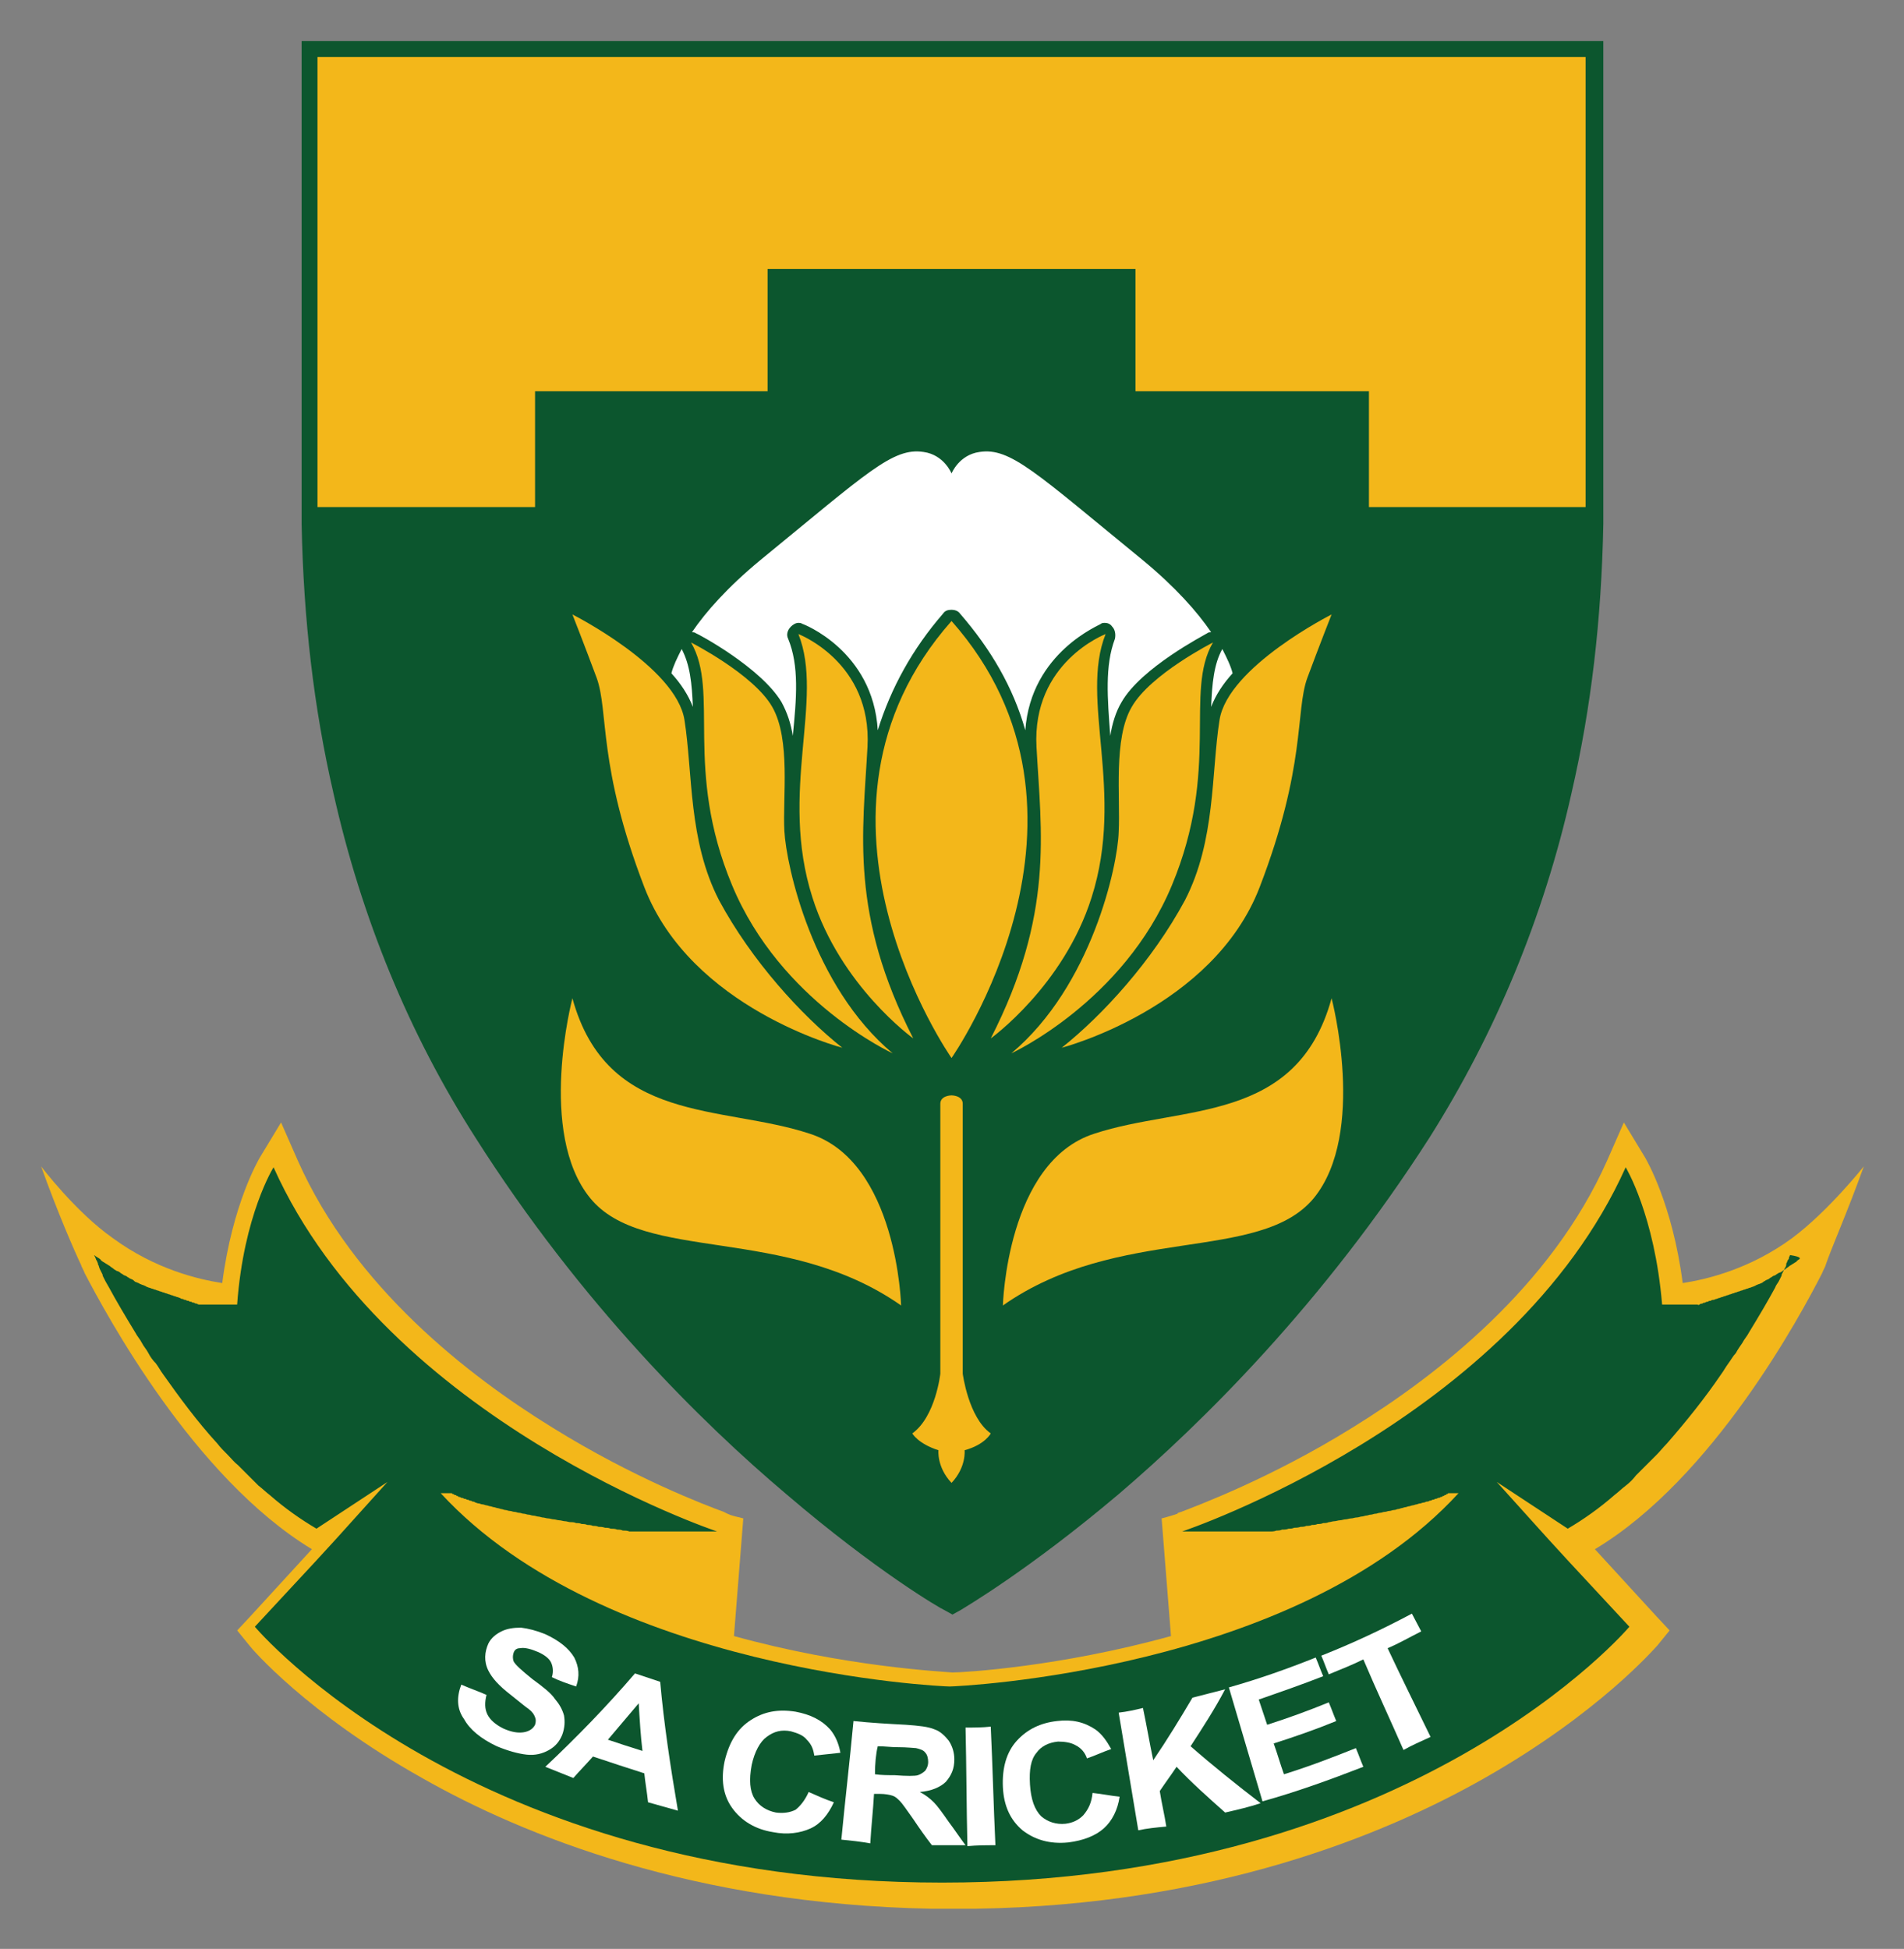 <?xml version="1.0" encoding="utf-8"?>
<!-- Generator: Adobe Illustrator 21.1.0, SVG Export Plug-In . SVG Version: 6.00 Build 0)  -->
<svg version="1.1" id="Layer_1" xmlns="http://www.w3.org/2000/svg" xmlns:xlink="http://www.w3.org/1999/xlink" height="208.7" wide="203.9"
	 viewBox="0 0 203.9 208.7" enable-background="new 0 0 203.9 208.7" xml:space="preserve">
<rect x="0" y="0" width="203.9" height="208.7" fill="#808080" stroke="none"/>
<g>
	<path fill="#F3B71A" d="M199.6,124.9c0,0-3.8,4.8-7.7,7.7l0,0c-4.5,3.3-9.1,4.4-11.7,4.8c-1.1-8.5-3.9-13.2-4-13.4l-2.3-3.8
		l-1.8,4.1c-6,13.5-18.2,23-27.3,28.6c-8.7,5.4-16.5,8.3-18.3,9l0,0c-0.3,0.1-0.4,0.1-0.4,0.2l0,0c-0.3,0.1-0.9,0.3-1.7,0.5l1,12.6
		c-11.9,3.3-22.2,3.9-23.4,3.9c-1.1-0.1-11.5-0.6-23.4-3.9l1-12.6c-0.8-0.2-1.3-0.3-1.7-0.5l0,0c0,0-0.2-0.1-0.4-0.2l0,0
		c-1.9-0.7-9.6-3.6-18.3-9c-9.1-5.6-21.3-15.1-27.3-28.6l-1.8-4.1l-2.3,3.8c-0.1,0.2-2.9,4.9-4,13.4c-2.6-0.4-7.2-1.5-11.7-4.8l0,0
		c-4-2.8-7.7-7.7-7.7-7.7c1.8,5,3.5,8.9,4.3,10.6l0,0c0,0.1,0.2,0.4,0.4,0.9c0,0,0,0,0,0l0,0c2.2,4.2,11.6,21.8,24.3,29.5l-6.6,7.2
		l-1.4,1.5l1.3,1.6c0.2,0.3,6.2,7.3,18.5,14.2c10.9,6.2,29.1,13.5,54.5,14v0h2.4c0,0,0,0,0,0c0,0,0,0,0,0h2.4v0
		c25.4-0.4,43.6-7.8,54.5-14c12.3-7,18.2-13.9,18.5-14.2l1.3-1.6l-1.4-1.5l-6.6-7.2c12.7-7.6,22.1-25.2,24.3-29.5l0,0c0,0,0,0,0,0
		c0.2-0.5,0.4-0.8,0.4-0.9l0,0C196.1,133.7,197.8,129.9,199.6,124.9z"/>
	<path fill="#0C562E" d="M192.6,134.9c-0.1,0.1-0.2,0.1-0.2,0.2c-0.2,0.1-0.3,0.2-0.5,0.3c-0.1,0.1-0.2,0.1-0.3,0.2
		c-0.1,0.1-0.3,0.2-0.4,0.3c-0.1,0.1-0.2,0.1-0.3,0.2c-0.1,0.1-0.3,0.2-0.4,0.2c-0.1,0.1-0.2,0.1-0.3,0.2c-0.1,0.1-0.3,0.1-0.4,0.2
		c-0.1,0.1-0.2,0.1-0.3,0.2c-0.1,0.1-0.2,0.1-0.4,0.2c-0.1,0.1-0.2,0.1-0.3,0.2c-0.1,0.1-0.2,0.1-0.4,0.2c-0.1,0-0.2,0.1-0.3,0.1
		c-0.1,0.1-0.2,0.1-0.4,0.2c-0.1,0-0.2,0.1-0.3,0.1c-0.1,0-0.2,0.1-0.3,0.1c-0.1,0-0.2,0.1-0.3,0.1c-0.1,0-0.2,0.1-0.3,0.1
		c-0.1,0-0.2,0.1-0.3,0.1c-0.1,0-0.2,0.1-0.3,0.1c-0.1,0-0.2,0.1-0.3,0.1c-0.1,0-0.2,0.1-0.3,0.1c-0.1,0-0.2,0.1-0.3,0.1
		c-0.1,0-0.2,0.1-0.3,0.1c-0.1,0-0.2,0.1-0.3,0.1c-0.1,0-0.2,0.1-0.3,0.1c-0.1,0-0.2,0.1-0.3,0.1c-0.1,0-0.2,0.1-0.3,0.1
		c-0.1,0-0.2,0-0.3,0.1c-0.1,0-0.2,0-0.3,0.1c-0.1,0-0.2,0-0.3,0.1c-0.1,0-0.2,0-0.3,0.1c-0.1,0-0.2,0-0.3,0.1s-0.2,0-0.2,0
		c-0.1,0-0.2,0-0.2,0c-0.1,0-0.2,0-0.2,0c-0.1,0-0.2,0-0.2,0c-0.1,0-0.1,0-0.2,0c-0.1,0-0.1,0-0.2,0c-0.1,0-0.1,0-0.2,0
		c-0.1,0-0.1,0-0.2,0c-0.1,0-0.1,0-0.2,0c-0.1,0-0.1,0-0.2,0c-0.1,0-0.1,0-0.2,0c-0.1,0-0.1,0-0.2,0c0,0-0.1,0-0.1,0
		c-0.1,0-0.1,0-0.2,0c0,0-0.1,0-0.1,0c-0.1,0-0.1,0-0.2,0c0,0,0,0-0.1,0c-0.6,0-0.9,0-0.9,0c-0.8-9.6-3.9-14.7-3.9-14.7
		c-12.2,27.2-47.5,39-47.5,39c0.5,0,0.9,0,1.4,0c0.2,0,0.5,0,0.7,0c0.3,0,0.5,0,0.8,0c0.2,0,0.5,0,0.7,0c0.3,0,0.5,0,0.8,0
		c0.2,0,0.5,0,0.7,0c0.3,0,0.5,0,0.8,0c0.2,0,0.5,0,0.7,0c0.2,0,0.5,0,0.7,0c0.2,0,0.5,0,0.7,0c0.2,0,0.5,0,0.7,0c0.2,0,0.4,0,0.7,0
		c0.2,0,0.5,0,0.7-0.1c0.2,0,0.4,0,0.6-0.1c0.2,0,0.5,0,0.7-0.1c0.2,0,0.4,0,0.6-0.1c0.2,0,0.4,0,0.7-0.1c0.2,0,0.4,0,0.6-0.1
		c0.2,0,0.4,0,0.6-0.1c0.2,0,0.4,0,0.6-0.1c0.2,0,0.4,0,0.6-0.1c0.2,0,0.4,0,0.6-0.1c0.2,0,0.4-0.1,0.6-0.1c0.2,0,0.4-0.1,0.6-0.1
		c0.2,0,0.4-0.1,0.6-0.1c0.2,0,0.4-0.1,0.6-0.1c0.2,0,0.4-0.1,0.6-0.1c0.2,0,0.4-0.1,0.5-0.1c0.2,0,0.4-0.1,0.5-0.1
		c0.2,0,0.3-0.1,0.5-0.1c0.2,0,0.3-0.1,0.5-0.1c0.2,0,0.3-0.1,0.5-0.1c0.2,0,0.3-0.1,0.5-0.1c0.2,0,0.3-0.1,0.5-0.1
		c0.2,0,0.3-0.1,0.5-0.1c0.2,0,0.3-0.1,0.4-0.1c0.2,0,0.3-0.1,0.4-0.1c0.1,0,0.3-0.1,0.4-0.1c0.1,0,0.3-0.1,0.4-0.1
		c0.1,0,0.3-0.1,0.4-0.1c0.1,0,0.3-0.1,0.4-0.1c0.1,0,0.2-0.1,0.4-0.1c0.1,0,0.2-0.1,0.4-0.1c0.1,0,0.2-0.1,0.3-0.1
		c0.1,0,0.2,0,0.3-0.1c0.1,0,0.2,0,0.3-0.1c0.1,0,0.2,0,0.3-0.1c0.1,0,0.2,0,0.3-0.1c0.1,0,0.2,0,0.3-0.1c0.1,0,0.2,0,0.2-0.1
		c0.1,0,0.2,0,0.2-0.1c0.1,0,0.2,0,0.2-0.1c0.1,0,0.1,0,0.2-0.1c0.1,0,0.1,0,0.2,0c0.1,0,0.1,0,0.2,0c0,0,0.1,0,0.1,0
		c0.1,0,0.1,0,0.2,0c0,0,0.1,0,0.1,0c0,0,0.1,0,0.1,0c0,0,0.1,0,0.1,0c0.1,0,0.1,0,0.1,0c-17.5,19.1-53.7,20.7-54.5,20.7
		c-0.8,0-36.9-1.6-54.5-20.7c0,0,0.1,0,0.1,0c0,0,0.1,0,0.1,0c0,0,0.1,0,0.1,0c0,0,0.1,0,0.1,0c0.1,0,0.1,0,0.2,0c0,0,0.1,0,0.1,0
		c0.1,0,0.1,0,0.2,0c0.1,0,0.1,0,0.2,0c0.1,0,0.1,0,0.2,0.1c0.1,0,0.1,0,0.2,0.1c0.1,0,0.2,0,0.2,0.1c0.1,0,0.2,0,0.2,0.1
		c0.1,0,0.2,0,0.3,0.1c0.1,0,0.2,0,0.3,0.1c0.1,0,0.2,0,0.3,0.1c0.1,0,0.2,0,0.3,0.1c0.1,0,0.2,0,0.3,0.1c0.1,0,0.2,0,0.3,0.1
		c0.1,0,0.2,0.1,0.4,0.1c0.1,0,0.2,0.1,0.4,0.1c0.1,0,0.3,0.1,0.4,0.1c0.1,0,0.3,0.1,0.4,0.1c0.1,0,0.3,0.1,0.4,0.1
		c0.1,0,0.3,0.1,0.4,0.1c0.1,0,0.3,0.1,0.4,0.1c0.1,0,0.3,0.1,0.4,0.1c0.2,0,0.3,0.1,0.5,0.1c0.2,0,0.3,0.1,0.5,0.1
		c0.2,0,0.3,0.1,0.5,0.1c0.2,0,0.3,0.1,0.5,0.1c0.2,0,0.3,0.1,0.5,0.1c0.2,0,0.3,0.1,0.5,0.1c0.2,0,0.4,0.1,0.5,0.1
		c0.2,0,0.4,0.1,0.5,0.1c0.2,0,0.4,0.1,0.6,0.1c0.2,0,0.4,0.1,0.6,0.1c0.2,0,0.4,0.1,0.6,0.1c0.2,0,0.4,0.1,0.6,0.1
		c0.2,0,0.4,0.1,0.6,0.1c0.2,0,0.4,0,0.6,0.1c0.2,0,0.4,0,0.6,0.1c0.2,0,0.4,0,0.6,0.1c0.2,0,0.4,0,0.6,0.1c0.2,0,0.4,0,0.6,0.1
		c0.2,0,0.4,0,0.7,0.1c0.2,0,0.4,0,0.6,0.1c0.2,0,0.5,0,0.7,0.1c0.2,0,0.4,0,0.6,0.1c0.2,0,0.5,0,0.7,0.1c0.2,0,0.4,0,0.7,0
		c0.2,0,0.5,0,0.7,0c0.2,0,0.4,0,0.7,0c0.2,0,0.5,0,0.7,0c0.2,0,0.4,0,0.7,0c0.3,0,0.5,0,0.8,0c0.2,0,0.5,0,0.7,0c0.3,0,0.5,0,0.8,0
		c0.2,0,0.5,0,0.7,0c0.3,0,0.5,0,0.8,0c0.2,0,0.5,0,0.7,0c0.5,0,0.9,0,1.4,0c0,0-35.3-11.8-47.5-39c0,0-3.2,5.1-3.9,14.7
		c0,0-0.3,0-0.9,0c0,0,0,0-0.1,0c-0.1,0-0.1,0-0.2,0c0,0-0.1,0-0.1,0c-0.1,0-0.1,0-0.2,0c0,0-0.1,0-0.1,0c-0.1,0-0.1,0-0.2,0
		c-0.1,0-0.1,0-0.2,0c-0.1,0-0.1,0-0.2,0c-0.1,0-0.1,0-0.2,0c-0.1,0-0.1,0-0.2,0c-0.1,0-0.1,0-0.2,0c-0.1,0-0.1,0-0.2,0
		c-0.1,0-0.1,0-0.2,0c-0.1,0-0.2,0-0.2,0c-0.1,0-0.2,0-0.2,0c-0.1,0-0.2,0-0.2,0c-0.1,0-0.2,0-0.2,0c-0.1,0-0.2,0-0.3-0.1
		c-0.1,0-0.2,0-0.3-0.1c-0.1,0-0.2,0-0.3-0.1c-0.1,0-0.2,0-0.3-0.1c-0.1,0-0.2,0-0.3-0.1c-0.1,0-0.2,0-0.3-0.1c-0.1,0-0.2,0-0.3-0.1
		c-0.1,0-0.2-0.1-0.3-0.1c-0.1,0-0.2-0.1-0.3-0.1c-0.1,0-0.2-0.1-0.3-0.1c-0.1,0-0.2-0.1-0.3-0.1c-0.1,0-0.2-0.1-0.3-0.1
		c-0.1,0-0.2-0.1-0.3-0.1c-0.1,0-0.2-0.1-0.3-0.1c-0.1,0-0.2-0.1-0.3-0.1c-0.1,0-0.2-0.1-0.3-0.1c-0.1,0-0.2-0.1-0.3-0.1
		c-0.1,0-0.2-0.1-0.3-0.1c-0.1,0-0.2-0.1-0.3-0.1c-0.1-0.1-0.2-0.1-0.4-0.2c-0.1,0-0.2-0.1-0.3-0.1c-0.1-0.1-0.2-0.1-0.4-0.2
		c-0.1,0-0.2-0.1-0.3-0.2c-0.1-0.1-0.2-0.1-0.4-0.2c-0.1-0.1-0.2-0.1-0.3-0.2c-0.1-0.1-0.3-0.1-0.4-0.2c-0.1-0.1-0.2-0.1-0.3-0.2
		c-0.1-0.1-0.3-0.2-0.4-0.2c-0.1-0.1-0.2-0.1-0.3-0.2c-0.1-0.1-0.3-0.2-0.4-0.3c-0.1-0.1-0.2-0.1-0.3-0.2c-0.2-0.1-0.3-0.2-0.5-0.3
		c-0.1-0.1-0.2-0.1-0.2-0.2c-0.2-0.2-0.5-0.3-0.7-0.5c0,0,0,0.1,0.1,0.2c0,0,0,0,0,0c0,0.1,0.1,0.2,0.1,0.3c0,0,0,0,0,0
		c0.1,0.1,0.1,0.2,0.2,0.4c0,0,0,0,0,0.1c0.1,0.1,0.1,0.3,0.2,0.5c0,0,0,0,0,0c0.1,0.2,0.2,0.4,0.3,0.6c0,0,0,0,0,0.1
		c0.1,0.2,0.2,0.4,0.3,0.6c0,0,0,0,0,0c0.1,0.2,0.3,0.5,0.4,0.7c0,0,0,0,0,0c0.7,1.3,1.7,3,2.8,4.8c0,0,0,0,0,0
		c0.2,0.4,0.5,0.7,0.7,1.1c0,0,0,0,0,0c0.2,0.4,0.5,0.7,0.7,1.1c0,0,0,0,0,0c0.2,0.4,0.5,0.8,0.8,1.1c0,0,0,0,0,0
		c0.3,0.4,0.5,0.8,0.8,1.2c0,0,0,0,0,0c1.7,2.4,3.6,5,5.8,7.4c0,0,0,0,0,0c0.3,0.4,0.7,0.8,1.1,1.2c0,0,0,0,0,0
		c0.4,0.4,0.7,0.8,1.1,1.1c0,0,0,0,0,0c0.4,0.4,0.7,0.7,1.1,1.1c0,0,0,0,0,0c0.4,0.4,0.7,0.7,1.1,1.1c0,0,0,0,0,0
		c0.4,0.3,0.8,0.7,1.2,1c0,0,0,0,0,0c1.6,1.4,3.3,2.6,5,3.6l0,0l7.6-5l-5.5,6.1c0,0,0,0,0,0l-2.2,2.4l0,0l-6.5,7
		c0,0,23,27.4,73.6,27.4c0,0,0,0,0,0c0,0,0,0,0,0c50.5,0,73.6-27.4,73.6-27.4l-6.5-7l0,0l-2.2-2.4c0,0,0,0,0,0l-5.5-6.1l7.6,5l0,0
		c1.7-1,3.4-2.2,5-3.6c0,0,0,0,0,0c0.4-0.3,0.8-0.7,1.2-1c0,0,0,0,0,0c0.4-0.3,0.8-0.7,1.1-1.1c0,0,0,0,0,0c0.4-0.4,0.7-0.7,1.1-1.1
		c0,0,0,0,0,0c0.4-0.4,0.7-0.7,1.1-1.1c0,0,0,0,0,0c0.4-0.4,0.7-0.8,1.1-1.2c0,0,0,0,0,0c2.1-2.4,4.1-4.9,5.8-7.4c0,0,0,0,0,0
		c0.3-0.4,0.5-0.8,0.8-1.2c0,0,0,0,0,0c0.3-0.4,0.5-0.8,0.8-1.1c0,0,0,0,0,0c0.2-0.4,0.5-0.8,0.7-1.1c0,0,0,0,0,0
		c0.2-0.4,0.5-0.7,0.7-1.1c0,0,0,0,0,0c1.1-1.8,2.1-3.5,2.8-4.8c0,0,0,0,0,0c0.1-0.3,0.3-0.5,0.4-0.7c0,0,0,0,0,0
		c0.1-0.2,0.2-0.4,0.3-0.6c0,0,0,0,0-0.1c0.1-0.2,0.2-0.4,0.3-0.6c0,0,0,0,0,0c0.1-0.2,0.2-0.3,0.2-0.5c0,0,0,0,0-0.1
		c0.1-0.1,0.1-0.3,0.2-0.4c0,0,0,0,0,0c0.1-0.1,0.1-0.2,0.1-0.3c0,0,0,0,0,0c0.1-0.1,0.1-0.2,0.1-0.2
		C193,134.6,192.8,134.8,192.6,134.9z"/>
	<path fill="#0C562E" d="M32.3,4.4v47.9v0.2v1.8v1.8h0c0.2,10.2,1.3,19.7,3.4,28.8c3,13.4,8.1,25.8,15.2,36.9
		c11.3,17.8,24.3,30.6,33.3,38.2c9.7,8.3,16.6,12.3,16.9,12.4l0.9,0.5l0.9-0.5c0.3-0.2,7.2-4.2,16.9-12.4
		c8.9-7.6,21.9-20.4,33.3-38.2c7-11.1,12.2-23.5,15.2-36.9c2.1-9.1,3.2-18.5,3.4-28.8h0l0-1.8v-1.8v-0.2V4.4H32.3z"/>
	<polygon fill="#F3B71A" points="169.8,6.1 169.8,54.3 169.8,54.3 146.6,54.3 146.6,41.9 121.6,41.9 121.6,28.8 82.2,28.8 
		82.2,41.9 57.3,41.9 57.3,54.3 34.1,54.3 34,54.3 34,6.1 	"/>
	<g>
		<path fill="#F3B71A" d="M96.5,139.8c0,0-0.4-15.4-9.8-18.4c-9.4-3.1-21.7-1-25.4-14.5c0,0-3.8,14.4,1.9,21.4
			C68.9,135.3,84.1,131.1,96.5,139.8z"/>
		<path fill="#F3B71A" d="M107.4,139.8c0,0,0.4-15.4,9.8-18.4c9.4-3.1,21.7-1,25.4-14.5c0,0,3.8,14.4-1.9,21.4
			C134.9,135.3,119.8,131.1,107.4,139.8z"/>
		<path fill="#F3B71A" d="M106.1,153.5c-2.4-1.7-3-6.4-3-6.4s0-28,0-28.9s-1.2-0.9-1.2-0.9s-1.2,0-1.2,0.9s0,28.9,0,28.9
			s-0.5,4.6-3,6.4c0,0,0.6,1.1,2.8,1.8c0,0-0.2,1.8,1.4,3.5c1.6-1.7,1.4-3.5,1.4-3.5C105.5,154.7,106.1,153.5,106.1,153.5z"/>
		<path fill="#F3B71A" d="M90.2,112.2c0,0-16.2-4.2-21.2-17.2c-5-13-3.8-18.8-5.1-22.4c-1.3-3.5-2.6-6.8-2.6-6.8s11.1,5.6,12,11.3
			c0.9,5.7,0.4,12.9,3.7,19.3C80.5,102.9,85.8,108.7,90.2,112.2z"/>
		<path fill="#F3B71A" d="M95.6,112.8c0,0-12-5.5-17.2-18c-5.2-12.5-1.3-20.7-4.4-26c0,0,6.7,3.4,8.7,6.9S83.8,85.4,84,89
			C84.2,92.7,87,105.6,95.6,112.8z"/>
		<path fill="#F3B71A" d="M97.8,111.2c0,0-7.8-5.6-10.8-15.1c-3.6-11.3,1.3-21.2-1.5-28.2c0,0,7.9,3,7.4,12.1
			C92.4,89.2,91,97.9,97.8,111.2z"/>
		<path fill="#F3B71A" d="M113.7,112.2c0,0,16.2-4.2,21.2-17.2c5-13,3.8-18.8,5.1-22.4c1.3-3.5,2.6-6.8,2.6-6.8s-11.1,5.6-12,11.3
			c-0.9,5.7-0.4,12.9-3.7,19.3C123.4,102.9,118.1,108.7,113.7,112.2z"/>
		<path fill="#F3B71A" d="M108.3,112.8c0,0,12-5.5,17.2-18c5.2-12.5,1.3-20.7,4.4-26c0,0-6.7,3.4-8.7,6.9c-2,3.4-1.2,9.7-1.4,13.4
			C119.7,92.7,116.9,105.6,108.3,112.8z"/>
		<path fill="#F3B71A" d="M106.1,111.2c0,0,7.8-5.6,10.8-15.1c3.6-11.3-1.3-21.2,1.5-28.2c0,0-7.9,3-7.4,12.1
			C111.5,89.2,112.9,97.9,106.1,111.2z"/>
		<path fill="#F3B71A" d="M101.9,66.5c-18.3,20.7,0,46.8,0,46.8S120.2,87.2,101.9,66.5z"/>
		<g>
			<path fill="#FFFFFF" d="M74.2,75.7c-0.1-2.5-0.3-4.5-1.2-6.2c-0.5,1-0.9,1.8-1.1,2.6C72.9,73.2,73.7,74.4,74.2,75.7z"/>
			<path fill="#FFFFFF" d="M132,72.1c-0.2-0.8-0.6-1.6-1.1-2.6c-0.9,1.6-1.1,3.7-1.2,6.2C130.2,74.4,131,73.2,132,72.1z"/>
			<path fill="#FFFFFF" d="M74.5,67.8c0.3,0.1,7,3.7,9.2,7.4c0.6,1.1,1,2.3,1.2,3.6c0.4-4,0.7-7.5-0.5-10.4
				c-0.2-0.4-0.1-0.9,0.3-1.3c0.2-0.2,0.5-0.4,0.8-0.4c0.1,0,0.3,0,0.4,0.1c0.1,0,7.6,2.9,8.1,11.4c1.4-4.5,3.7-8.7,7-12.5
				c0.2-0.3,0.5-0.4,0.9-0.4c0.3,0,0.7,0.1,0.9,0.4c3.3,3.8,5.7,7.9,7,12.5c0.6-8.4,8.1-11.3,8.1-11.4c0.1-0.1,0.3-0.1,0.4-0.1
				c0.3,0,0.6,0.1,0.8,0.4c0.3,0.3,0.4,0.8,0.3,1.3c-1.1,2.9-0.8,6.4-0.5,10.4c0.2-1.3,0.6-2.6,1.2-3.6c2.1-3.7,8.9-7.2,9.2-7.4
				c0.1-0.1,0.3-0.1,0.4-0.1c-1.5-2.2-3.8-4.8-7.3-7.7c-11.5-9.4-14.2-12.1-17.5-11.6c-2.2,0.3-3,2.3-3,2.3s-0.8-2-3-2.3
				c-3.3-0.5-6,2.2-17.5,11.6c-3.5,2.9-5.8,5.5-7.3,7.7C74.2,67.7,74.4,67.7,74.5,67.8z"/>
		</g>
	</g>
	<g>
		<path fill="#FFFFFF" d="M49.4,180.4c0.9,0.4,1.8,0.7,2.7,1.1c-0.2,0.8-0.2,1.5,0.1,2.1c0.3,0.6,0.9,1.1,1.7,1.5
			c0.9,0.4,1.6,0.5,2.2,0.4c0.6-0.1,1-0.4,1.2-0.8c0.1-0.3,0.1-0.6,0-0.8c-0.1-0.3-0.3-0.6-0.7-0.9c-0.3-0.2-0.9-0.7-1.9-1.5
			c-1.3-1-2-1.8-2.4-2.6c-0.5-1-0.4-2,0-2.9c0.3-0.6,0.8-1,1.4-1.3c0.6-0.3,1.3-0.4,2.1-0.4c0.8,0.1,1.6,0.3,2.6,0.7
			c1.5,0.7,2.5,1.5,3.1,2.5c0.5,1,0.6,2,0.2,3.1c-0.9-0.3-1.8-0.6-2.6-1c0.2-0.6,0.1-1.2-0.1-1.6c-0.2-0.4-0.7-0.8-1.4-1.1
			c-0.7-0.3-1.4-0.5-1.9-0.4c-0.4,0-0.6,0.2-0.7,0.5c-0.1,0.3-0.1,0.6,0,0.9c0.2,0.4,0.9,1,2,1.9c1.1,0.8,2,1.5,2.4,2.1
			c0.5,0.6,0.8,1.1,1,1.8c0.1,0.6,0.1,1.3-0.2,2.1c-0.3,0.7-0.7,1.2-1.4,1.6c-0.7,0.4-1.5,0.6-2.4,0.5c-0.9-0.1-2-0.4-3.2-0.9
			c-1.7-0.8-2.9-1.8-3.5-2.9C48.9,183,48.9,181.7,49.4,180.4z"/>
		<path fill="#FFFFFF" d="M72.6,193.9c-1.1-0.3-2.1-0.6-3.2-0.9c-0.1-1-0.3-2.1-0.4-3.1c-1.9-0.6-3.7-1.2-5.5-1.8
			c-0.7,0.8-1.4,1.5-2.1,2.3c-1-0.4-2-0.8-3-1.2c3.4-3.2,6.6-6.5,9.6-10c0.9,0.3,1.8,0.6,2.7,0.9C71.1,184.6,71.8,189.2,72.6,193.9z
			 M68.8,187.5c-0.2-1.7-0.3-3.4-0.4-5.1c-1.1,1.3-2.2,2.6-3.3,3.9C66.3,186.7,67.5,187.1,68.8,187.5z"/>
		<path fill="#FFFFFF" d="M86.6,191.9c0.9,0.4,1.8,0.8,2.7,1.1c-0.6,1.3-1.4,2.3-2.5,2.8c-1.1,0.5-2.5,0.7-4,0.4
			c-1.9-0.3-3.4-1.2-4.4-2.6c-1-1.4-1.2-3.1-0.8-5c0.5-2.1,1.4-3.5,2.8-4.4c1.4-0.9,2.9-1.2,4.8-0.9c1.6,0.3,2.8,0.9,3.7,1.9
			c0.5,0.6,0.9,1.4,1.1,2.5c-0.9,0.1-1.9,0.2-2.8,0.3c-0.1-0.7-0.3-1.2-0.8-1.7c-0.4-0.5-1-0.7-1.7-0.9c-1-0.2-1.8,0-2.6,0.6
			c-0.7,0.5-1.3,1.6-1.6,3c-0.3,1.6-0.2,2.8,0.3,3.6c0.5,0.8,1.3,1.3,2.3,1.5c0.8,0.1,1.5,0,2.1-0.3
			C85.7,193.4,86.2,192.8,86.6,191.9z"/>
		<path fill="#FFFFFF" d="M90.1,197c0.4-4.2,0.9-8.4,1.3-12.7c1.9,0.2,3.7,0.3,5.6,0.4c1.4,0.1,2.4,0.2,3.1,0.5
			c0.6,0.2,1.1,0.7,1.5,1.2c0.4,0.6,0.6,1.3,0.6,2c0,1-0.3,1.7-0.9,2.4c-0.6,0.6-1.6,1-2.8,1.1c0.6,0.3,1.1,0.7,1.5,1.1
			c0.4,0.4,0.9,1.1,1.6,2.1c0.6,0.8,1.2,1.7,1.8,2.5c-1.2,0-2.4,0-3.6,0c-0.7-0.9-1.4-1.9-2-2.8c-0.7-1-1.2-1.7-1.4-1.9
			c-0.3-0.3-0.5-0.5-0.8-0.6c-0.3-0.1-0.8-0.2-1.4-0.2c-0.2,0-0.4,0-0.6,0c-0.1,1.8-0.3,3.5-0.4,5.3C92.1,197.2,91.1,197.1,90.1,197
			z M93.7,190c0.7,0.1,1.4,0.1,2.1,0.1c1.3,0.1,2.2,0.1,2.5,0c0.3-0.1,0.6-0.3,0.8-0.5c0.2-0.3,0.3-0.6,0.3-0.9c0-0.4-0.1-0.8-0.3-1
			c-0.2-0.3-0.6-0.4-1-0.5c-0.2,0-0.9-0.1-2-0.1c-0.7,0-1.4-0.1-2.1-0.1C93.8,187.8,93.7,188.9,93.7,190z"/>
		<path fill="#FFFFFF" d="M103.6,197.7c-0.1-4.2-0.1-8.5-0.2-12.7c0.9,0,1.8,0,2.7-0.1c0.2,4.2,0.3,8.5,0.5,12.7
			C105.6,197.6,104.6,197.6,103.6,197.7z"/>
		<path fill="#FFFFFF" d="M117,192c1,0.1,1.9,0.3,2.9,0.4c-0.2,1.4-0.8,2.6-1.7,3.4c-0.9,0.8-2.2,1.3-3.8,1.5
			c-2,0.2-3.6-0.3-4.9-1.3c-1.3-1.1-2-2.6-2.1-4.6c-0.1-2.1,0.4-3.8,1.5-5c1.1-1.2,2.5-1.9,4.3-2.1c1.6-0.2,2.9,0.1,4.1,0.9
			c0.7,0.5,1.2,1.2,1.7,2.1c-0.9,0.3-1.7,0.7-2.6,1c-0.2-0.6-0.6-1.1-1.2-1.4c-0.5-0.3-1.2-0.4-1.9-0.4c-1,0.1-1.8,0.5-2.3,1.2
			c-0.6,0.7-0.8,1.8-0.7,3.4c0.1,1.6,0.5,2.7,1.2,3.4c0.7,0.6,1.6,0.9,2.6,0.8c0.8-0.1,1.4-0.4,1.9-0.9
			C116.6,193.7,116.9,193,117,192z"/>
		<path fill="#FFFFFF" d="M121.9,196c-0.7-4.2-1.4-8.4-2.1-12.6c0.9-0.1,1.8-0.3,2.6-0.5c0.4,1.9,0.7,3.7,1.1,5.6
			c1.5-2.2,2.9-4.5,4.2-6.7c1.2-0.3,2.3-0.6,3.5-0.9c-1.1,2.1-2.4,4.1-3.7,6.1c2.4,2.1,4.9,4.1,7.5,6.1c-1.2,0.4-2.5,0.7-3.8,1
			c-1.8-1.6-3.6-3.2-5.2-4.9c-0.6,0.9-1.2,1.7-1.8,2.6c0.2,1.3,0.5,2.5,0.7,3.8C123.8,195.7,122.8,195.8,121.9,196z"/>
		<path fill="#FFFFFF" d="M135.2,192.9c-1.2-4.1-2.4-8.1-3.6-12.2c3.2-0.9,6.3-2,9.3-3.2c0.3,0.7,0.5,1.3,0.8,2
			c-2.3,0.9-4.6,1.7-6.9,2.5c0.3,0.9,0.6,1.8,0.9,2.7c2.2-0.7,4.4-1.5,6.6-2.4c0.3,0.7,0.5,1.3,0.8,2c-2.2,0.9-4.5,1.7-6.7,2.4
			c0.4,1.1,0.7,2.2,1.1,3.3c2.6-0.8,5.2-1.8,7.7-2.8c0.3,0.7,0.5,1.3,0.8,2C142.4,190.6,138.8,191.9,135.2,192.9z"/>
		<path fill="#FFFFFF" d="M150.3,187.4c-1.4-3.2-2.9-6.4-4.3-9.7c-1.2,0.6-2.5,1.1-3.7,1.6c-0.3-0.7-0.5-1.3-0.8-2
			c3.3-1.3,6.5-2.8,9.7-4.5c0.3,0.6,0.7,1.3,1,1.9c-1.2,0.6-2.4,1.3-3.6,1.8c1.5,3.2,3.1,6.4,4.6,9.5
			C152.1,186.5,151.2,186.9,150.3,187.4z"/>
	</g>
</g>
</svg>
